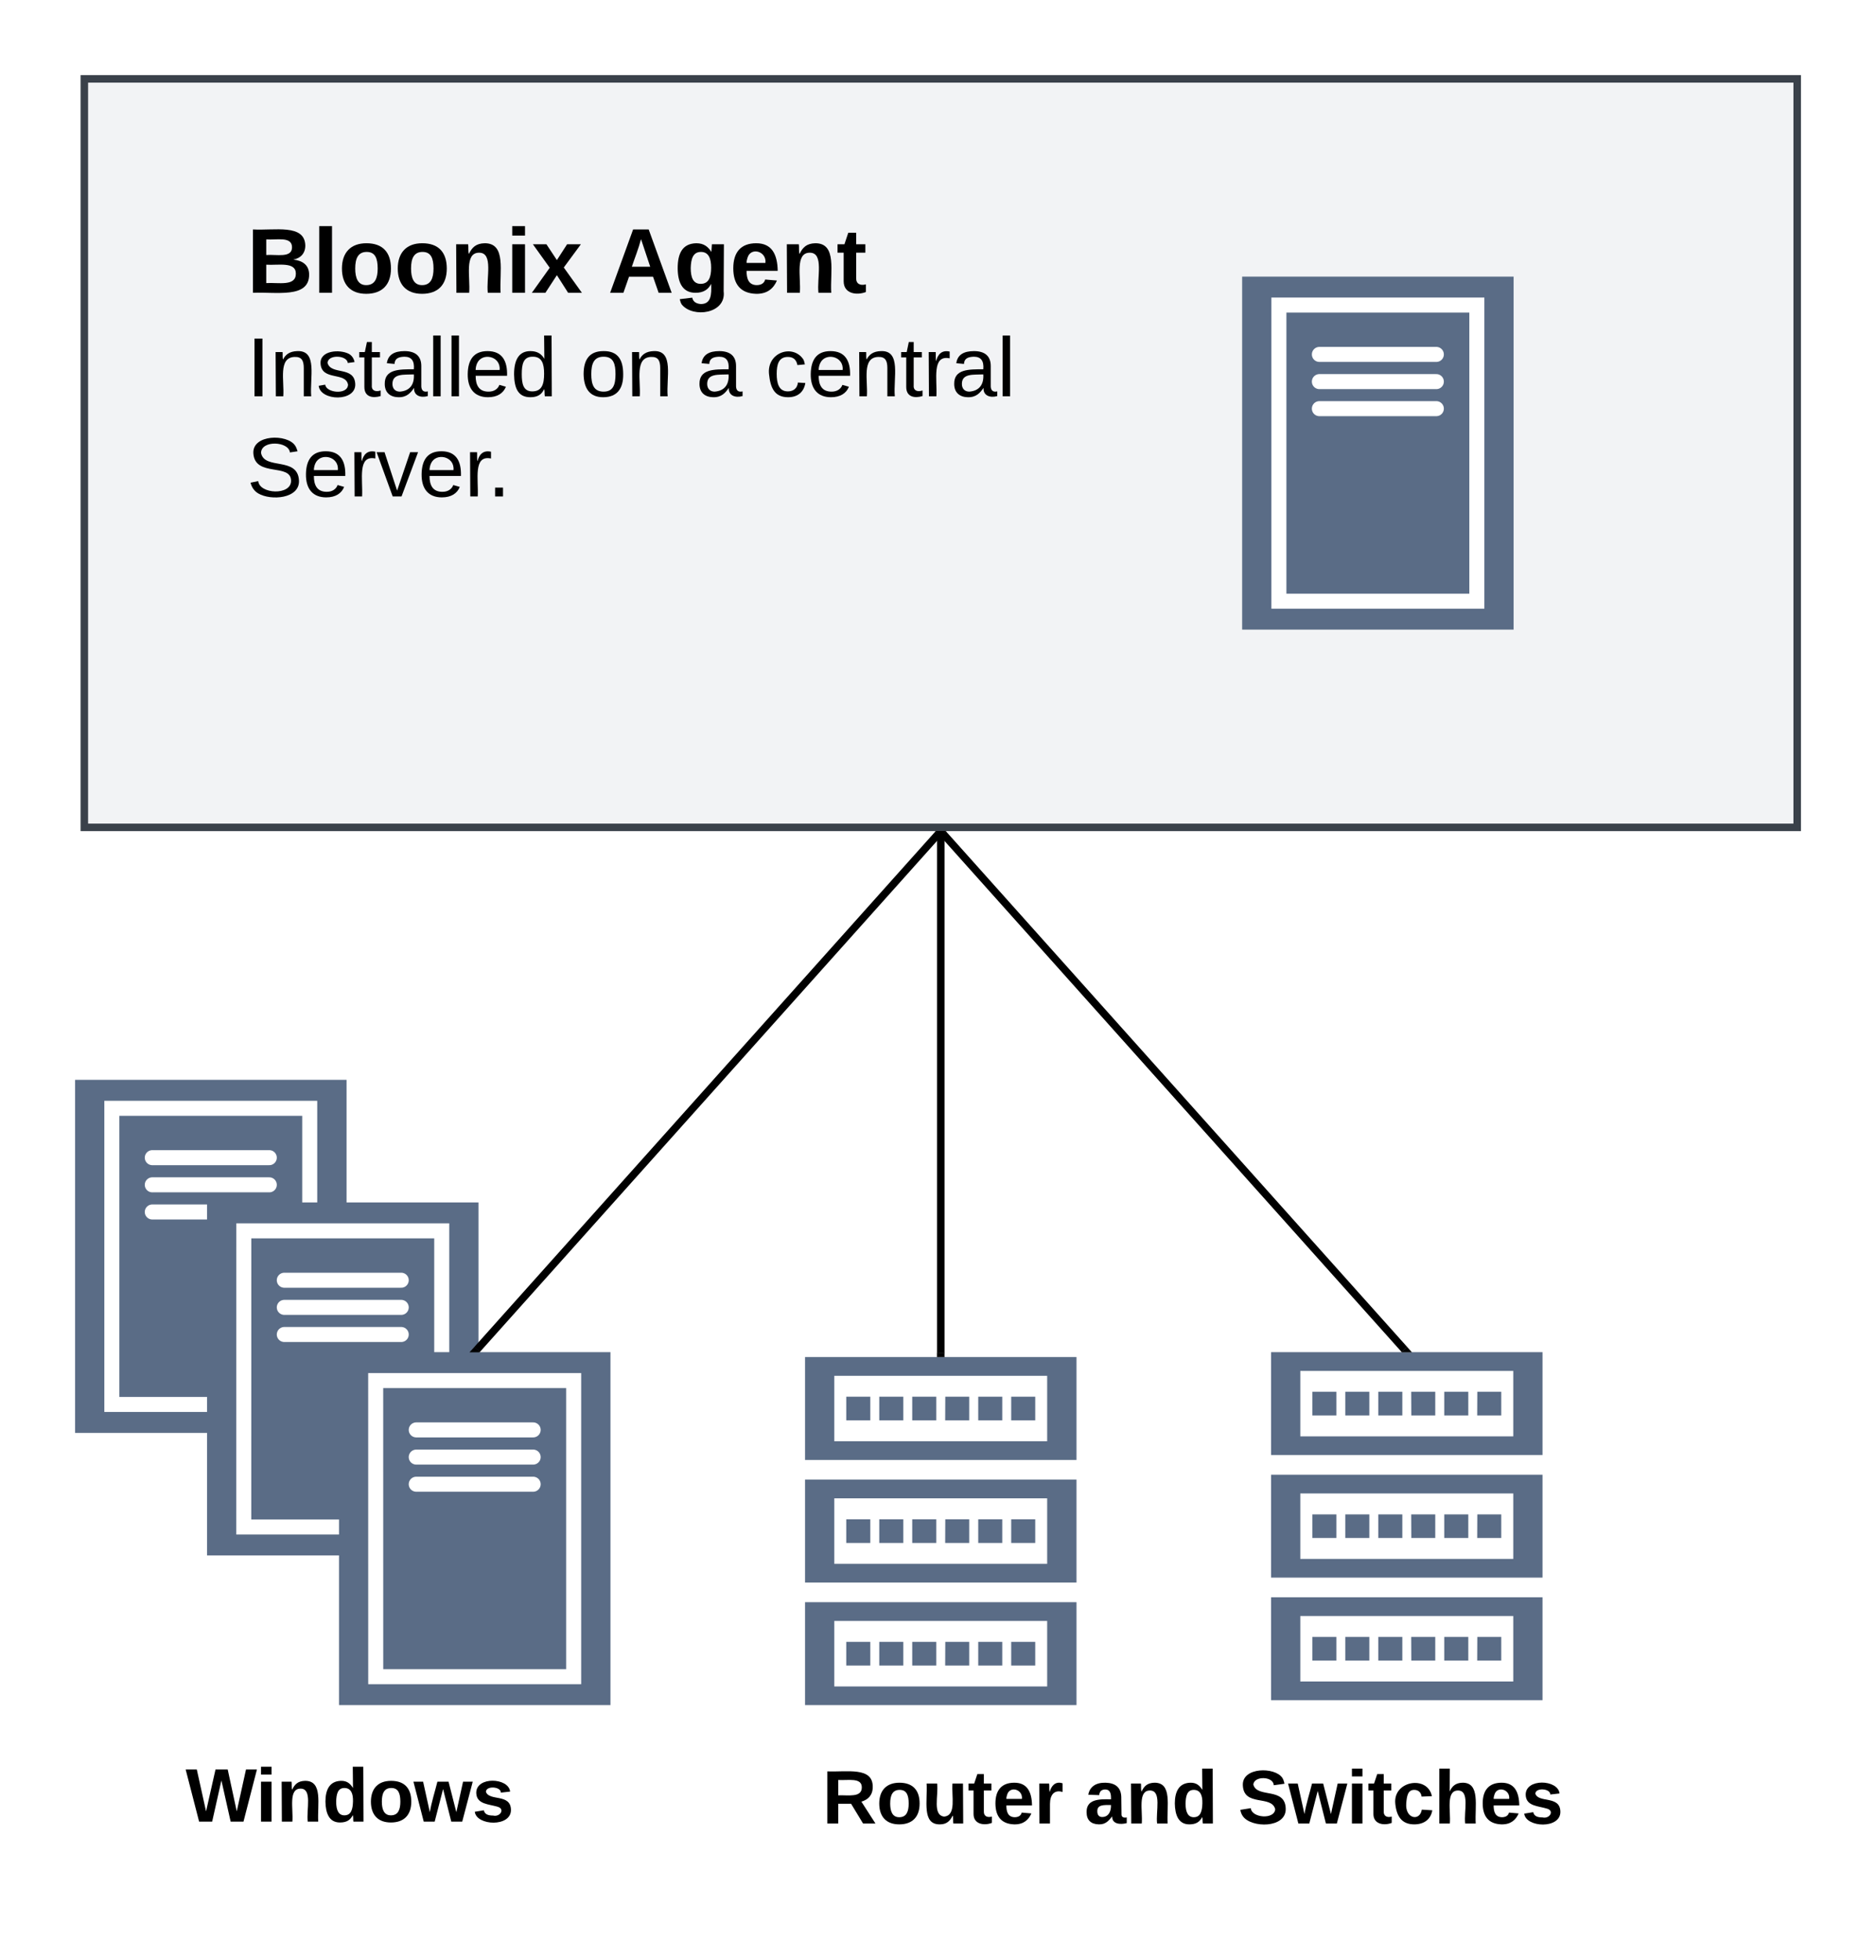 <svg xmlns="http://www.w3.org/2000/svg" xmlns:xlink="http://www.w3.org/1999/xlink" xmlns:lucid="lucid" width="499.65" height="521.8"><g transform="translate(1222.461 521)" lucid:page-tab-id="0_0"><path d="M-1200-500h456.2v199.28H-1200z" stroke="#3a414a" stroke-width="2" fill="#f2f3f5"/><use xlink:href="#a" transform="matrix(1,0,0,1,-1195,-495) translate(0 102.681)"/><path d="M-1201.46-232.5h70.3v92h-70.3z" stroke="#5a6c86" stroke-width="2" fill="#5a6c86"/><path d="M-1192.67-225.92h52.7v78.84h-52.7z" stroke="#fff" stroke-width="4" fill="#5a6c86"/><path d="M-1181.9-212.78h31.16M-1181.9-205.55h31.16M-1181.9-198.32h31.16" stroke="#fff" stroke-width="4" stroke-linecap="round" fill="none"/><path d="M-1166.32-199.86h70.3v91.98h-70.3z" stroke="#5a6c86" stroke-width="2" fill="#5a6c86"/><path d="M-1157.53-193.3h52.72v78.85h-52.73z" stroke="#fff" stroke-width="4" fill="#5a6c86"/><path d="M-1146.74-180.15h31.14M-1146.74-172.92h31.14M-1146.74-165.7h31.14" stroke="#fff" stroke-width="4" stroke-linecap="round" fill="none"/><path d="M-1131.17-160h70.3v91.97h-70.3z" stroke="#5a6c86" stroke-width="2" fill="#5a6c86"/><path d="M-1122.4-153.43h52.73v78.84h-52.72z" stroke="#fff" stroke-width="4" fill="#5a6c86"/><path d="M-1111.6-140.3h31.14M-1111.6-133.06h31.14M-1111.6-125.84h31.14" stroke="#fff" stroke-width="4" stroke-linecap="round" fill="none"/><path d="M-890.63-446.35h70.3v91.98h-70.3z" stroke="#5a6c86" stroke-width="2" fill="#5a6c86"/><path d="M-881.84-439.78h52.72v78.84h-52.72z" stroke="#fff" stroke-width="4" fill="#5a6c86"/><use xlink:href="#b" transform="matrix(1,0,0,1,-869.842,-427.778) translate(14.5 21.215)"/><use xlink:href="#c" transform="matrix(1,0,0,1,-869.842,-427.778) translate(14.5 47.882)"/><path d="M-871.06-426.64h31.15M-871.06-419.4h31.15M-871.06-412.2h31.15" stroke="#fff" stroke-width="4" stroke-linecap="round" fill="none"/><path d="M-1007.05-158.7h70.3v25.4h-70.3z" stroke="#5a6c86" stroke-width="2" fill="#5a6c86"/><path d="M-998.26-152.7h52.7v13.42h-52.7z" stroke="#fff" stroke-width="4" fill="#fff"/><path d="M-960.92-148.14h4.4v4.3h-4.4zM-969.7-148.14h4.38v4.3h-4.4zM-978.5-148.14h4.4v4.3h-4.4zM-987.28-148.14h4.4v4.3h-4.4zM-996.07-148.14h4.4v4.3h-4.4zM-952.14-148.14h4.4v4.3h-4.4zM-1007.05-126.06h70.3v25.4h-70.3z" stroke="#5a6c86" stroke-width="2" fill="#5a6c86"/><path d="M-998.26-120.08h52.7v13.44h-52.7z" stroke="#fff" stroke-width="4" fill="#fff"/><path d="M-960.92-115.5h4.4v4.3h-4.4zM-969.7-115.5h4.38v4.3h-4.4zM-978.5-115.5h4.4v4.3h-4.4zM-987.28-115.5h4.4v4.3h-4.4zM-996.07-115.5h4.4v4.3h-4.4zM-952.14-115.5h4.4v4.3h-4.4z" stroke="#5a6c86" stroke-width="2" fill="#5a6c86"/><path d="M-1156.72-456.6a6 6 0 0 1 6-6h268a6 6 0 0 1 6 6v125.67a6 6 0 0 1-6 6h-268a6 6 0 0 1-6-6z" fill="none"/><use xlink:href="#d" transform="matrix(1,0,0,1,-1156.719,-462.602) translate(0 19.556)"/><use xlink:href="#e" transform="matrix(1,0,0,1,-1156.719,-462.602) translate(96.148 19.556)"/><use xlink:href="#f" transform="matrix(1,0,0,1,-1156.719,-462.602) translate(0 47.111)"/><use xlink:href="#g" transform="matrix(1,0,0,1,-1156.719,-462.602) translate(88.765 47.111)"/><use xlink:href="#h" transform="matrix(1,0,0,1,-1156.719,-462.602) translate(119.63 47.111)"/><use xlink:href="#i" transform="matrix(1,0,0,1,-1156.719,-462.602) translate(138.148 47.111)"/><use xlink:href="#j" transform="matrix(1,0,0,1,-1156.719,-462.602) translate(0 73.778)"/><use xlink:href="#k" transform="matrix(1,0,0,1,-1156.719,-462.602) translate(0 100.444)"/><path d="M-1007.05-93.43h70.3v25.4h-70.3z" stroke="#5a6c86" stroke-width="2" fill="#5a6c86"/><path d="M-998.26-87.44h52.7V-74h-52.7z" stroke="#fff" stroke-width="4" fill="#fff"/><path d="M-960.92-82.87h4.4v4.3h-4.4zM-969.7-82.87h4.38v4.3h-4.4zM-978.5-82.87h4.4v4.3h-4.4zM-987.28-82.87h4.4v4.3h-4.4zM-996.07-82.87h4.4v4.3h-4.4zM-952.14-82.87h4.4v4.3h-4.4zM-882.93-160h70.3v25.4h-70.3z" stroke="#5a6c86" stroke-width="2" fill="#5a6c86"/><path d="M-874.14-154h52.72v13.42h-52.72z" stroke="#fff" stroke-width="4" fill="#fff"/><path d="M-836.8-149.44h4.4v4.3h-4.4zM-845.6-149.44h4.4v4.3h-4.38zM-854.37-149.44h4.4v4.3h-4.4zM-863.16-149.44h4.4v4.3h-4.4zM-871.94-149.44h4.4v4.3h-4.4zM-828-149.44h4.38v4.3h-4.4zM-882.93-127.37h70.3v25.4h-70.3z" stroke="#5a6c86" stroke-width="2" fill="#5a6c86"/><path d="M-874.14-121.38h52.72v13.43h-52.72z" stroke="#fff" stroke-width="4" fill="#fff"/><path d="M-836.8-116.8h4.4v4.28h-4.4zM-845.6-116.8h4.4v4.28h-4.38zM-854.37-116.8h4.4v4.28h-4.4zM-863.16-116.8h4.4v4.28h-4.4zM-871.94-116.8h4.4v4.28h-4.4zM-828-116.8h4.38v4.28h-4.4zM-882.93-94.74h70.3v25.4h-70.3z" stroke="#5a6c86" stroke-width="2" fill="#5a6c86"/><path d="M-874.14-88.75h52.72v13.43h-52.72z" stroke="#fff" stroke-width="4" fill="#fff"/><path d="M-836.8-84.18h4.4v4.3h-4.4zM-845.6-84.18h4.4v4.3h-4.38zM-854.37-84.18h4.4v4.3h-4.4zM-863.16-84.18h4.4v4.3h-4.4zM-871.94-84.18h4.4v4.3h-4.4zM-828-84.18h4.38v4.3h-4.4z" stroke="#5a6c86" stroke-width="2" fill="#5a6c86"/><path d="M-1189.32-54a6 6 0 0 1 6-6h107.65a6 6 0 0 1 6 6v28a6 6 0 0 1-6 6h-107.65a6 6 0 0 1-6-6z" fill="none"/><use xlink:href="#l" transform="matrix(1,0,0,1,-1189.319,-60) translate(16.306 24)"/><path d="M-1013.3-54a6 6 0 0 1 6-6H-803a6 6 0 0 1 6 6v28.8a6 6 0 0 1-6 6h-204.3a6 6 0 0 1-6-6z" fill="none"/><use xlink:href="#m" transform="matrix(1,0,0,1,-1013.29,-60) translate(9.833 24.5)"/><use xlink:href="#n" transform="matrix(1,0,0,1,-1013.29,-60) translate(79.611 24.5)"/><use xlink:href="#o" transform="matrix(1,0,0,1,-1013.29,-60) translate(120.611 24.5)"/><path d="M-971.9-298.72v138.03" stroke="#000" stroke-width="2" fill="none"/><path d="M-970.93-298.7h-1.95v-1.02h1.95zM-970.93-159.7h-1.95v-1.02h1.95z" stroke="#000" stroke-width=".05"/><path d="M-971.24-298.98l122.8 137.24" stroke="#000" stroke-width="2" fill="none"/><path d="M-970.5-299.6l-1.45 1.3-1.26-1.42h2.6zM-846.47-161h-2.62l-.1-.1 1.46-1.3z" stroke="#000" stroke-width=".05"/><path d="M-972.57-298.98l-122.8 137.24" stroke="#000" stroke-width="2" fill="none"/><path d="M-971.86-298.3l-1.46-1.3.1-.12h2.62zM-1094.62-161.1l-.1.1h-2.62l1.27-1.4z" stroke="#000" stroke-width=".05"/><defs><path d="M182-130c37 4 62 22 62 59C244 23 116-4 24 0v-248c84 5 203-23 205 63 0 31-19 50-47 55zM76-148c40-3 101 13 101-30 0-44-60-28-101-31v61zm0 110c48-3 116 14 116-37 0-48-69-32-116-35v72" id="p"/><path d="M25 0v-261h50V0H25" id="q"/><path d="M110-194c64 0 96 36 96 99 0 64-35 99-97 99-61 0-95-36-95-99 0-62 34-99 96-99zm-1 164c35 0 45-28 45-65 0-40-10-65-43-65-34 0-45 26-45 65 0 36 10 65 43 65" id="r"/><path d="M135-194c87-1 58 113 63 194h-50c-7-57 23-157-34-157-59 0-34 97-39 157H25l-1-190h47c2 12-1 28 3 38 12-26 28-41 61-42" id="s"/><path d="M25-224v-37h50v37H25zM25 0v-190h50V0H25" id="t"/><path d="M144 0l-44-69L55 0H2l70-98-66-92h53l41 62 40-62h54l-67 91 71 99h-54" id="u"/><g id="d"><use transform="matrix(0.068,0,0,0.068,0,0)" xlink:href="#p"/><use transform="matrix(0.068,0,0,0.068,17.586,0)" xlink:href="#q"/><use transform="matrix(0.068,0,0,0.068,24.377,0)" xlink:href="#r"/><use transform="matrix(0.068,0,0,0.068,39.247,0)" xlink:href="#r"/><use transform="matrix(0.068,0,0,0.068,54.117,0)" xlink:href="#s"/><use transform="matrix(0.068,0,0,0.068,68.988,0)" xlink:href="#t"/><use transform="matrix(0.068,0,0,0.068,75.778,0)" xlink:href="#u"/></g><path d="M199 0l-22-63H83L61 0H9l90-248h61L250 0h-51zm-33-102l-36-108c-10 38-24 72-36 108h72" id="v"/><path d="M195-6C206 82 75 100 31 46c-4-6-6-13-8-21l49-6c3 16 16 24 34 25 40 0 42-37 40-79-11 22-30 35-61 35-53 0-70-43-70-97 0-56 18-96 73-97 30 0 46 14 59 34l2-30h47zm-90-29c32 0 41-27 41-63 0-35-9-62-40-62-32 0-39 29-40 63 0 36 9 62 39 62" id="w"/><path d="M185-48c-13 30-37 53-82 52C43 2 14-33 14-96s30-98 90-98c62 0 83 45 84 108H66c0 31 8 55 39 56 18 0 30-7 34-22zm-45-69c5-46-57-63-70-21-2 6-4 13-4 21h74" id="x"/><path d="M115-3C79 11 28 4 28-45v-112H4v-33h27l15-45h31v45h36v33H77v99c-1 23 16 31 38 25v30" id="y"/><g id="e"><use transform="matrix(0.068,0,0,0.068,0,0)" xlink:href="#v"/><use transform="matrix(0.068,0,0,0.068,17.586,0)" xlink:href="#w"/><use transform="matrix(0.068,0,0,0.068,32.457,0)" xlink:href="#x"/><use transform="matrix(0.068,0,0,0.068,46.037,0)" xlink:href="#s"/><use transform="matrix(0.068,0,0,0.068,60.907,0)" xlink:href="#y"/></g><path d="M33 0v-248h34V0H33" id="z"/><path d="M117-194c89-4 53 116 60 194h-32v-121c0-31-8-49-39-48C34-167 62-67 57 0H25l-1-190h30c1 10-1 24 2 32 11-22 29-35 61-36" id="A"/><path d="M135-143c-3-34-86-38-87 0 15 53 115 12 119 90S17 21 10-45l28-5c4 36 97 45 98 0-10-56-113-15-118-90-4-57 82-63 122-42 12 7 21 19 24 35" id="B"/><path d="M59-47c-2 24 18 29 38 22v24C64 9 27 4 27-40v-127H5v-23h24l9-43h21v43h35v23H59v120" id="C"/><path d="M141-36C126-15 110 5 73 4 37 3 15-17 15-53c-1-64 63-63 125-63 3-35-9-54-41-54-24 1-41 7-42 31l-33-3c5-37 33-52 76-52 45 0 72 20 72 64v82c-1 20 7 32 28 27v20c-31 9-61-2-59-35zM48-53c0 20 12 33 32 33 41-3 63-29 60-74-43 2-92-5-92 41" id="D"/><path d="M24 0v-261h32V0H24" id="E"/><path d="M100-194c63 0 86 42 84 106H49c0 40 14 67 53 68 26 1 43-12 49-29l28 8c-11 28-37 45-77 45C44 4 14-33 15-96c1-61 26-98 85-98zm52 81c6-60-76-77-97-28-3 7-6 17-6 28h103" id="F"/><path d="M85-194c31 0 48 13 60 33l-1-100h32l1 261h-30c-2-10 0-23-3-31C134-8 116 4 85 4 32 4 16-35 15-94c0-66 23-100 70-100zm9 24c-40 0-46 34-46 75 0 40 6 74 45 74 42 0 51-32 51-76 0-42-9-74-50-73" id="G"/><g id="f"><use transform="matrix(0.062,0,0,0.062,0,0)" xlink:href="#z"/><use transform="matrix(0.062,0,0,0.062,6.173,0)" xlink:href="#A"/><use transform="matrix(0.062,0,0,0.062,18.519,0)" xlink:href="#B"/><use transform="matrix(0.062,0,0,0.062,29.63,0)" xlink:href="#C"/><use transform="matrix(0.062,0,0,0.062,35.802,0)" xlink:href="#D"/><use transform="matrix(0.062,0,0,0.062,48.148,0)" xlink:href="#E"/><use transform="matrix(0.062,0,0,0.062,53.025,0)" xlink:href="#E"/><use transform="matrix(0.062,0,0,0.062,57.901,0)" xlink:href="#F"/><use transform="matrix(0.062,0,0,0.062,70.247,0)" xlink:href="#G"/></g><path d="M100-194c62-1 85 37 85 99 1 63-27 99-86 99S16-35 15-95c0-66 28-99 85-99zM99-20c44 1 53-31 53-75 0-43-8-75-51-75s-53 32-53 75 10 74 51 75" id="H"/><g id="g"><use transform="matrix(0.062,0,0,0.062,0,0)" xlink:href="#H"/><use transform="matrix(0.062,0,0,0.062,12.346,0)" xlink:href="#A"/></g><use transform="matrix(0.062,0,0,0.062,0,0)" xlink:href="#D" id="h"/><path d="M96-169c-40 0-48 33-48 73s9 75 48 75c24 0 41-14 43-38l32 2c-6 37-31 61-74 61-59 0-76-41-82-99-10-93 101-131 147-64 4 7 5 14 7 22l-32 3c-4-21-16-35-41-35" id="I"/><path d="M114-163C36-179 61-72 57 0H25l-1-190h30c1 12-1 29 2 39 6-27 23-49 58-41v29" id="J"/><g id="i"><use transform="matrix(0.062,0,0,0.062,0,0)" xlink:href="#I"/><use transform="matrix(0.062,0,0,0.062,11.111,0)" xlink:href="#F"/><use transform="matrix(0.062,0,0,0.062,23.457,0)" xlink:href="#A"/><use transform="matrix(0.062,0,0,0.062,35.802,0)" xlink:href="#C"/><use transform="matrix(0.062,0,0,0.062,41.975,0)" xlink:href="#J"/><use transform="matrix(0.062,0,0,0.062,49.321,0)" xlink:href="#D"/><use transform="matrix(0.062,0,0,0.062,61.667,0)" xlink:href="#E"/></g><path d="M185-189c-5-48-123-54-124 2 14 75 158 14 163 119 3 78-121 87-175 55-17-10-28-26-33-46l33-7c5 56 141 63 141-1 0-78-155-14-162-118-5-82 145-84 179-34 5 7 8 16 11 25" id="K"/><path d="M108 0H70L1-190h34L89-25l56-165h34" id="L"/><path d="M33 0v-38h34V0H33" id="M"/><g id="j"><use transform="matrix(0.062,0,0,0.062,0,0)" xlink:href="#K"/><use transform="matrix(0.062,0,0,0.062,14.815,0)" xlink:href="#F"/><use transform="matrix(0.062,0,0,0.062,27.16,0)" xlink:href="#J"/><use transform="matrix(0.062,0,0,0.062,34.506,0)" xlink:href="#L"/><use transform="matrix(0.062,0,0,0.062,45.617,0)" xlink:href="#F"/><use transform="matrix(0.062,0,0,0.062,57.963,0)" xlink:href="#J"/><use transform="matrix(0.062,0,0,0.062,64.074,0)" xlink:href="#M"/></g><path d="M275 0h-61l-44-196L126 0H64L0-248h53L97-49l45-199h58l43 199 44-199h52" id="N"/><path d="M88-194c31-1 46 15 58 34l-1-101h50l1 261h-48c-2-10 0-23-3-31C134-8 116 4 84 4 32 4 16-41 15-95c0-56 19-97 73-99zm17 164c33 0 40-30 41-66 1-37-9-64-41-64s-38 30-39 65c0 43 13 65 39 65" id="O"/><path d="M231 0h-52l-39-155L100 0H48L-1-190h46L77-45c9-52 24-97 36-145h53l37 145 32-145h46" id="P"/><path d="M137-138c1-29-70-34-71-4 15 46 118 7 119 86 1 83-164 76-172 9l43-7c4 19 20 25 44 25 33 8 57-30 24-41C81-84 22-81 20-136c-2-80 154-74 161-7" id="Q"/><g id="l"><use transform="matrix(0.056,0,0,0.056,0,0)" xlink:href="#N"/><use transform="matrix(0.056,0,0,0.056,18.667,0)" xlink:href="#t"/><use transform="matrix(0.056,0,0,0.056,24.222,0)" xlink:href="#s"/><use transform="matrix(0.056,0,0,0.056,36.389,0)" xlink:href="#O"/><use transform="matrix(0.056,0,0,0.056,48.556,0)" xlink:href="#r"/><use transform="matrix(0.056,0,0,0.056,60.722,0)" xlink:href="#P"/><use transform="matrix(0.056,0,0,0.056,76.278,0)" xlink:href="#Q"/></g><path d="M240-174c0 40-23 61-54 70L253 0h-59l-57-94H76V0H24v-248c93 4 217-23 216 74zM76-134c48-2 112 12 112-38 0-48-66-32-112-35v73" id="R"/><path d="M85 4C-2 5 27-109 22-190h50c7 57-23 150 33 157 60-5 35-97 40-157h50l1 190h-47c-2-12 1-28-3-38-12 25-28 42-61 42" id="S"/><path d="M135-150c-39-12-60 13-60 57V0H25l-1-190h47c2 13-1 29 3 40 6-28 27-53 61-41v41" id="T"/><g id="m"><use transform="matrix(0.056,0,0,0.056,0,0)" xlink:href="#R"/><use transform="matrix(0.056,0,0,0.056,14.389,0)" xlink:href="#r"/><use transform="matrix(0.056,0,0,0.056,26.556,0)" xlink:href="#S"/><use transform="matrix(0.056,0,0,0.056,38.722,0)" xlink:href="#y"/><use transform="matrix(0.056,0,0,0.056,45.333,0)" xlink:href="#x"/><use transform="matrix(0.056,0,0,0.056,56.444,0)" xlink:href="#T"/></g><path d="M133-34C117-15 103 5 69 4 32 3 11-16 11-54c-1-60 55-63 116-61 1-26-3-47-28-47-18 1-26 9-28 27l-52-2c7-38 36-58 82-57s74 22 75 68l1 82c-1 14 12 18 25 15v27c-30 8-71 5-69-32zm-48 3c29 0 43-24 42-57-32 0-66-3-65 30 0 17 8 27 23 27" id="U"/><g id="n"><use transform="matrix(0.056,0,0,0.056,0,0)" xlink:href="#U"/><use transform="matrix(0.056,0,0,0.056,11.111,0)" xlink:href="#s"/><use transform="matrix(0.056,0,0,0.056,23.278,0)" xlink:href="#O"/></g><path d="M169-182c-1-43-94-46-97-3 18 66 151 10 154 114 3 95-165 93-204 36-6-8-10-19-12-30l50-8c3 46 112 56 116 5-17-69-150-10-154-114-4-87 153-88 188-35 5 8 8 18 10 28" id="V"/><path d="M190-63c-7 42-38 67-86 67-59 0-84-38-90-98-12-110 154-137 174-36l-49 2c-2-19-15-32-35-32-30 0-35 28-38 64-6 74 65 87 74 30" id="W"/><path d="M114-157C55-157 80-60 75 0H25v-261h50l-1 109c12-26 28-41 61-42 86-1 58 113 63 194h-50c-7-57 23-157-34-157" id="X"/><g id="o"><use transform="matrix(0.056,0,0,0.056,0,0)" xlink:href="#V"/><use transform="matrix(0.056,0,0,0.056,13.333,0)" xlink:href="#P"/><use transform="matrix(0.056,0,0,0.056,28.889,0)" xlink:href="#t"/><use transform="matrix(0.056,0,0,0.056,34.444,0)" xlink:href="#y"/><use transform="matrix(0.056,0,0,0.056,41.056,0)" xlink:href="#W"/><use transform="matrix(0.056,0,0,0.056,52.167,0)" xlink:href="#X"/><use transform="matrix(0.056,0,0,0.056,64.333,0)" xlink:href="#x"/><use transform="matrix(0.056,0,0,0.056,75.444,0)" xlink:href="#Q"/></g></defs></g></svg>